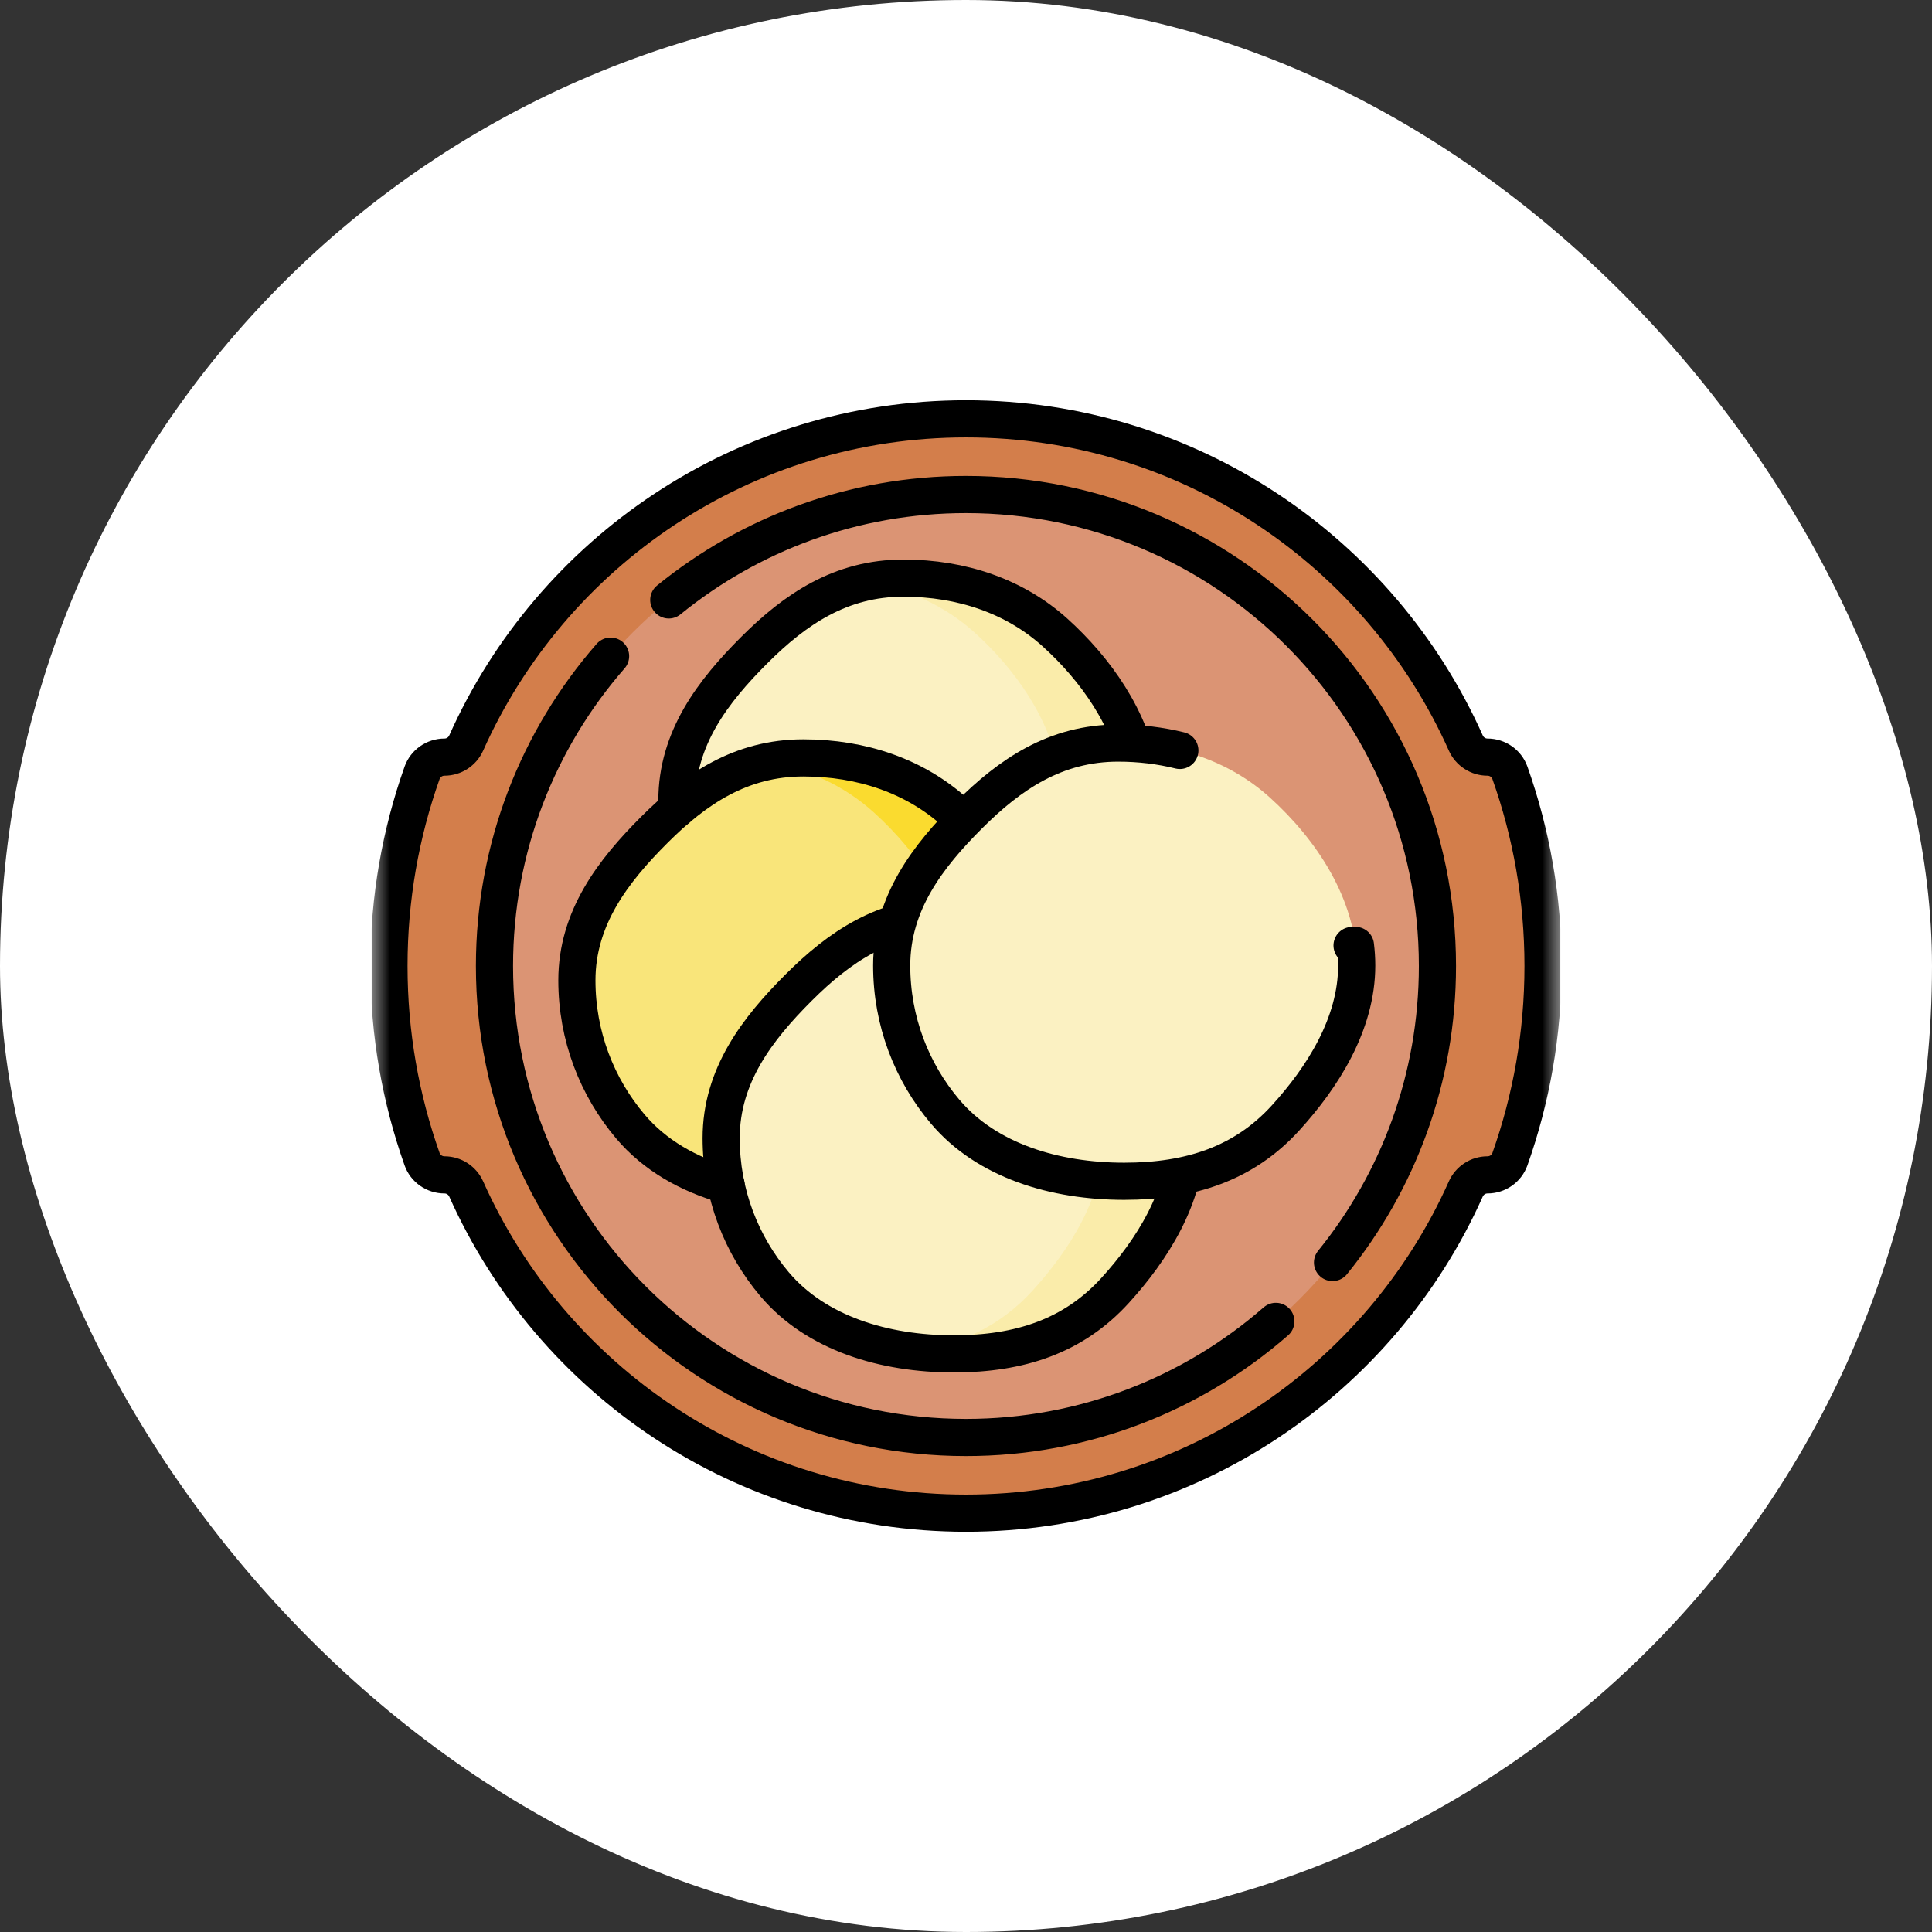 <svg xmlns="http://www.w3.org/2000/svg" fill="none" viewBox="0 0 52 52" height="52" width="52">
<rect x="0" y="0" width="52" height="52" fill="#333333" stroke="none"/>
<rect fill="white" rx="26" height="52" width="52"></rect>
<g clip-path="url(#clip0_172_548)">
<mask height="32" width="32" y="10" x="10" maskUnits="userSpaceOnUse" style="mask-type:luminance" id="mask0_172_548">
<path fill="white" d="M10 10H42V42H10V10Z"></path>
</mask>
<g mask="url(#mask0_172_548)">
<path fill="#D37E4B" d="M40.036 20.378C39.784 20.378 39.555 20.229 39.452 19.998C37.155 14.856 31.996 11.273 26 11.273C20.004 11.273 14.845 14.856 12.548 19.998C12.445 20.229 12.216 20.378 11.964 20.378C11.694 20.378 11.451 20.547 11.361 20.8C10.784 22.426 10.469 24.176 10.469 26C10.469 27.824 10.784 29.574 11.361 31.2C11.451 31.454 11.694 31.622 11.964 31.622C12.216 31.622 12.445 31.771 12.548 32.002C14.845 37.144 20.004 40.727 26 40.727C31.996 40.727 37.155 37.144 39.452 32.002C39.555 31.771 39.784 31.622 40.036 31.622C40.306 31.622 40.548 31.454 40.639 31.2C41.216 29.574 41.531 27.824 41.531 26C41.531 24.176 41.216 22.426 40.639 20.8C40.548 20.547 40.306 20.378 40.036 20.378Z"></path>
<path fill="#DB9474" d="M38.689 26C38.689 33.009 33.008 38.69 25.999 38.69C18.99 38.69 13.309 33.009 13.309 26C13.309 18.991 18.99 13.31 25.999 13.31C33.008 13.31 38.689 18.991 38.689 26Z"></path>
<path fill="#FBF1C2" d="M30.735 21.547C30.735 23.127 29.805 24.568 28.818 25.65C27.704 26.874 26.262 27.354 24.477 27.354C22.609 27.354 20.773 26.801 19.655 25.478C18.759 24.417 18.219 23.045 18.219 21.547C18.219 19.865 19.196 18.603 20.299 17.5C21.401 16.397 22.63 15.56 24.313 15.56C25.885 15.56 27.317 16.049 28.398 17.026C29.632 18.142 30.735 19.753 30.735 21.547Z"></path>
<path fill="#FAECAA" d="M28.399 17.026C27.318 16.049 25.885 15.56 24.313 15.56C23.971 15.56 23.648 15.595 23.34 15.66C24.439 15.848 25.433 16.303 26.233 17.026C27.311 18.001 28.289 19.355 28.518 20.879C27.111 21.899 26.194 23.555 26.194 25.422C26.194 25.595 26.202 25.767 26.217 25.936C26.221 25.978 26.226 26.021 26.23 26.063C25.431 26.763 24.485 27.145 23.387 27.288C23.746 27.332 24.111 27.354 24.478 27.354C26.263 27.354 27.704 26.874 28.819 25.65C29.806 24.568 30.736 23.127 30.736 21.547C30.736 19.753 29.632 18.141 28.399 17.026Z"></path>
<path fill="#F9E57A" d="M28.044 26.386C28.044 27.966 27.113 29.406 26.127 30.489C25.012 31.712 23.571 32.192 21.785 32.192C19.918 32.192 18.082 31.64 16.964 30.317C16.068 29.256 15.527 27.884 15.527 26.386C15.527 24.704 16.504 23.442 17.607 22.339C18.71 21.236 19.938 20.399 21.621 20.399C23.193 20.399 24.626 20.888 25.707 21.865C26.94 22.98 28.044 24.592 28.044 26.386Z"></path>
<path fill="#FADB2F" d="M25.706 21.865C24.625 20.888 23.192 20.399 21.62 20.399C21.274 20.399 20.947 20.435 20.637 20.501C21.732 20.69 22.721 21.144 23.518 21.865C24.752 22.98 25.855 24.592 25.855 26.386C25.855 27.966 24.925 29.406 23.938 30.489C23.059 31.454 21.977 31.956 20.683 32.125C21.046 32.17 21.414 32.192 21.784 32.192C23.57 32.192 25.011 31.713 26.126 30.489C27.112 29.406 28.043 27.966 28.043 26.386C28.043 24.592 26.939 22.98 25.706 21.865Z"></path>
<path fill="#FBF1C2" d="M31.926 30.634C31.926 32.214 30.996 33.654 30.01 34.737C28.895 35.961 27.453 36.44 25.668 36.44C23.8 36.44 21.965 35.888 20.847 34.565C19.951 33.504 19.41 32.132 19.41 30.634C19.41 28.952 20.387 27.69 21.49 26.587C22.593 25.484 23.821 24.647 25.504 24.647C27.076 24.647 28.509 25.136 29.59 26.113C30.823 27.228 31.926 28.84 31.926 30.634Z"></path>
<path fill="#FAECAA" d="M29.592 26.112C28.511 25.135 27.078 24.646 25.506 24.646C25.154 24.646 24.823 24.683 24.508 24.751C25.195 24.871 25.84 25.097 26.422 25.427C26.489 25.465 26.525 25.54 26.517 25.616C26.503 25.761 26.496 25.908 26.496 26.057C26.496 28.08 27.781 29.801 29.579 30.451C29.656 30.479 29.709 30.55 29.709 30.631V30.633C29.709 32.213 28.779 33.654 27.793 34.736C26.918 35.697 25.84 36.199 24.554 36.37C24.921 36.417 25.295 36.44 25.67 36.44C27.455 36.44 28.897 35.96 30.012 34.736C30.998 33.654 31.928 32.213 31.928 30.633C31.928 28.839 30.825 27.227 29.592 26.112Z"></path>
<path stroke-linejoin="round" stroke-linecap="round" stroke-miterlimit="10" stroke="black" d="M40.036 20.378C39.784 20.378 39.555 20.229 39.452 19.998C37.155 14.856 31.996 11.273 26 11.273C20.004 11.273 14.845 14.856 12.548 19.998C12.445 20.229 12.216 20.378 11.964 20.378C11.694 20.378 11.451 20.547 11.361 20.8C10.784 22.426 10.469 24.176 10.469 26C10.469 27.824 10.784 29.574 11.361 31.2C11.451 31.454 11.694 31.622 11.964 31.622C12.216 31.622 12.445 31.771 12.548 32.002C14.845 37.144 20.004 40.727 26 40.727C31.996 40.727 37.155 37.144 39.452 32.002C39.555 31.771 39.784 31.622 40.036 31.622C40.306 31.622 40.548 31.454 40.639 31.2C41.216 29.574 41.531 27.824 41.531 26C41.531 24.176 41.216 22.426 40.639 20.8C40.548 20.547 40.306 20.378 40.036 20.378Z"></path>
<path stroke-linejoin="round" stroke-linecap="round" stroke-miterlimit="10" stroke="black" d="M34.34 35.565C32.109 37.511 29.192 38.69 25.999 38.69C18.99 38.69 13.309 33.009 13.309 26C13.309 22.808 14.488 19.89 16.434 17.66"></path>
<path stroke-linejoin="round" stroke-linecap="round" stroke-miterlimit="10" stroke="black" d="M18 16.147C20.183 14.373 22.966 13.31 25.998 13.31C33.007 13.31 38.689 18.991 38.689 26C38.689 29.024 37.631 31.801 35.865 33.981"></path>
<path stroke-linejoin="round" stroke-linecap="round" stroke-miterlimit="10" stroke="black" d="M30.685 20.886C30.458 19.359 29.478 18.003 28.398 17.026C27.317 16.049 25.885 15.56 24.313 15.56C22.63 15.56 21.401 16.397 20.299 17.5C19.196 18.603 18.219 19.865 18.219 21.548C18.219 21.621 18.221 21.694 18.224 21.767"></path>
<path stroke-linejoin="round" stroke-linecap="round" stroke-miterlimit="10" stroke="black" d="M27.373 23.937C26.94 23.144 26.341 22.439 25.707 21.865C24.626 20.888 23.193 20.399 21.621 20.399C19.938 20.399 18.71 21.236 17.607 22.339C16.504 23.442 15.527 24.704 15.527 26.387C15.527 27.884 16.068 29.256 16.964 30.317C17.622 31.096 18.529 31.607 19.544 31.896"></path>
<path stroke-linejoin="round" stroke-linecap="round" stroke-miterlimit="10" stroke="black" d="M27.166 24.844C26.638 24.712 26.08 24.646 25.504 24.646C23.821 24.646 22.593 25.483 21.49 26.586C20.387 27.689 19.41 28.951 19.41 30.634C19.41 32.131 19.951 33.503 20.847 34.564C21.965 35.887 23.8 36.44 25.668 36.44C27.453 36.44 28.895 35.96 30.01 34.736C30.996 33.654 31.926 32.213 31.926 30.633C31.926 30.45 31.914 30.27 31.893 30.092C31.862 30.092 31.832 30.094 31.801 30.094"></path>
<path fill="#FBF1C2" d="M36.516 25.987C36.516 27.568 35.586 29.008 34.599 30.091C33.485 31.314 32.043 31.794 30.258 31.794C28.39 31.794 26.555 31.241 25.437 29.918C24.54 28.857 24 27.486 24 25.988C24 24.305 24.977 23.043 26.08 21.941C27.183 20.838 28.411 20 30.094 20C31.666 20 33.099 20.489 34.18 21.467C35.413 22.582 36.516 24.194 36.516 25.987Z"></path>
<path stroke-linejoin="round" stroke-linecap="round" stroke-miterlimit="10" stroke="black" d="M31.756 20.198C31.227 20.067 30.67 20 30.094 20C28.411 20 27.183 20.838 26.08 21.941C24.977 23.043 24 24.305 24 25.988C24 27.486 24.54 28.857 25.437 29.918C26.555 31.241 28.39 31.794 30.258 31.794C32.043 31.794 33.485 31.314 34.599 30.091C35.586 29.008 36.516 27.568 36.516 25.987C36.516 25.805 36.504 25.624 36.482 25.446C36.452 25.447 36.422 25.448 36.391 25.448"></path>
</g>
</g>
<defs>
<clipPath id="clip0_172_548">
<rect transform="translate(10 10)" fill="white" height="32" width="32"></rect>
</clipPath>
</defs>
</svg>

